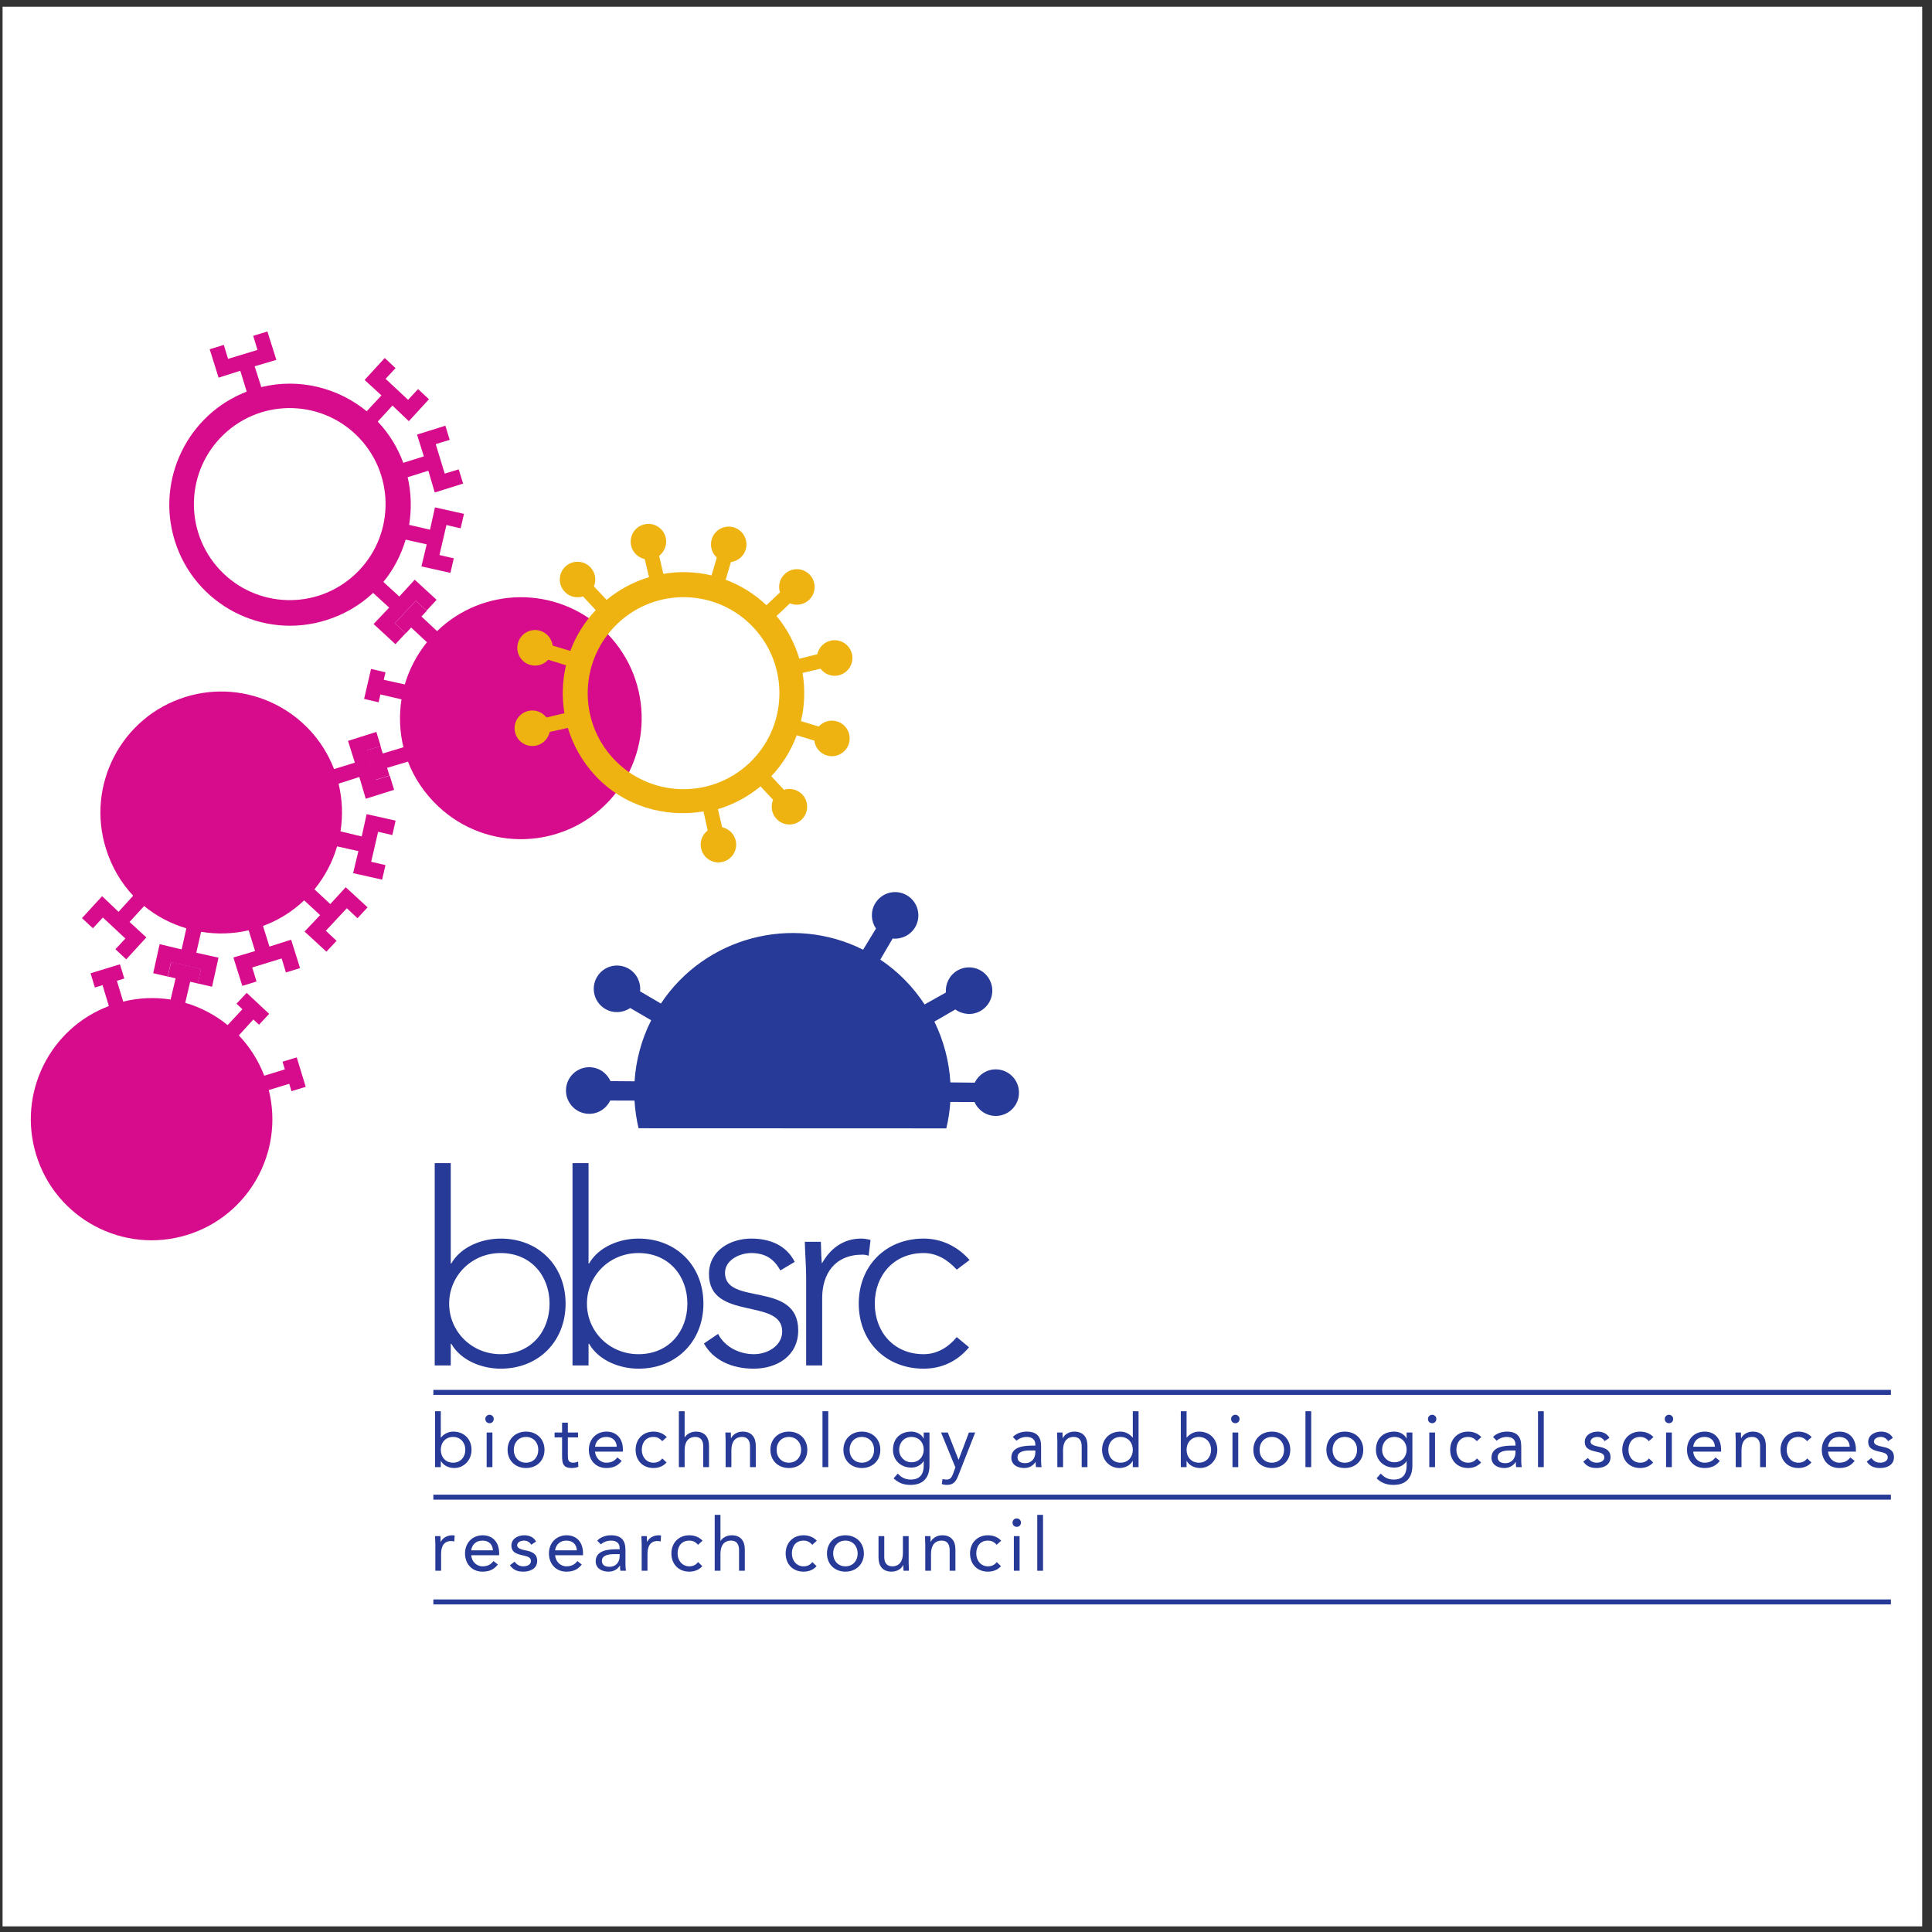 <?xml version="1.0" encoding="UTF-8"?>
<svg xmlns="http://www.w3.org/2000/svg" xmlns:xlink="http://www.w3.org/1999/xlink" width="194pt" height="194pt" viewBox="0 0 194 194" version="1.1">
<rect x="0" y="0" width="194" height="194" fill="#333333" stroke="none"/>
<g id="surface1">
<path style=" stroke:none;fill-rule:evenodd;fill:rgb(100%,100%,100%);fill-opacity:1;" d="M 0.258 0.676 L 193.016 0.676 L 193.016 193.434 L 0.258 193.434 L 0.258 0.676 "/>
<path style=" stroke:none;fill-rule:evenodd;fill:rgb(83.899%,4.7%,54.9%);fill-opacity:1;" d="M 33.996 78.691 C 34.387 80.293 34.438 81.934 34.191 83.48 L 36.32 83.992 L 36.816 81.754 L 39.727 82.402 L 39.395 83.852 L 37.969 83.523 L 37.27 86.535 L 38.707 86.867 L 38.371 88.328 L 35.457 87.676 L 35.988 85.465 L 33.852 84.988 C 33.387 86.566 32.613 88.031 31.574 89.301 L 33.168 90.781 L 34.715 89.09 L 36.91 91.109 L 35.898 92.203 L 34.828 91.199 L 32.719 93.461 L 33.797 94.469 L 32.777 95.562 L 30.582 93.539 L 32.145 91.891 L 30.543 90.406 C 29.383 91.512 27.996 92.395 26.41 92.98 L 27.055 95.051 L 29.234 94.359 L 30.129 97.211 L 28.711 97.648 L 28.281 96.242 L 25.328 97.148 L 25.758 98.559 L 24.332 98.996 L 23.434 96.145 L 25.613 95.5 L 24.969 93.414 C 23.367 93.793 21.73 93.82 20.191 93.566 L 19.711 95.668 L 21.941 96.164 L 21.293 99.082 L 19.844 98.75 L 20.176 97.316 L 17.168 96.621 L 16.836 98.059 L 15.383 97.723 L 16.031 94.805 L 18.238 95.336 L 18.711 93.219 C 17.164 92.754 15.719 92.008 14.473 90.977 L 13.008 92.578 L 14.695 94.129 L 12.676 96.332 L 11.59 95.316 L 12.59 94.242 L 10.332 92.133 L 9.328 93.211 L 8.234 92.191 L 10.254 89.988 L 11.902 91.559 L 13.371 89.941 C 12.148 88.641 11.203 87.027 10.637 85.211 C 8.641 78.805 12.207 71.988 18.598 69.992 C 24.738 68.07 31.27 71.297 33.543 77.227 L 35.633 76.582 L 34.945 74.395 L 37.789 73.496 L 38.227 74.922 L 36.824 75.352 L 37.727 78.309 L 39.133 77.879 L 39.574 79.309 L 36.727 80.207 L 36.082 78.023 L 33.996 78.691 "/>
<path style=" stroke:none;fill-rule:evenodd;fill:rgb(83.899%,4.7%,54.9%);fill-opacity:1;" d="M 40.965 76.477 C 41.602 78.145 42.645 79.695 44.035 80.996 C 48.93 85.578 56.602 85.312 61.172 80.41 C 65.742 75.504 65.477 67.816 60.582 63.238 C 55.844 58.805 48.496 58.91 43.887 63.375 L 42.32 61.906 L 42.848 61.34 L 41.758 60.32 L 39.648 62.582 L 40.742 63.602 L 41.289 63.012 L 42.871 64.488 C 41.84 65.77 41.086 67.227 40.648 68.727 L 38.535 68.262 L 38.711 67.508 L 37.258 67.168 L 36.562 70.184 L 38.016 70.52 L 38.199 69.734 L 40.316 70.223 C 40.066 71.824 40.125 73.461 40.512 75.035 L 38.434 75.66 L 38.207 74.918 L 36.781 75.355 L 37.68 78.312 L 39.109 77.879 L 38.871 77.105 L 40.965 76.477 "/>
<path style=" stroke:none;fill-rule:evenodd;fill:rgb(83.899%,4.7%,54.9%);fill-opacity:1;" d="M 18.602 100.695 C 20.156 101.148 21.602 101.914 22.859 102.934 L 24.34 101.34 L 23.75 100.785 L 24.77 99.695 L 27.027 101.805 L 26.008 102.898 L 25.441 102.367 L 23.984 103.969 C 25.062 105.098 25.945 106.48 26.535 108.016 L 28.602 107.383 L 28.367 106.609 L 29.797 106.176 L 30.699 109.133 L 29.27 109.57 L 29.043 108.828 L 26.988 109.457 C 28.547 115.688 24.965 122.113 18.762 124.012 C 12.355 125.969 5.578 122.352 3.625 115.934 C 1.75 109.773 4.996 103.266 10.93 101.023 L 10.297 98.922 L 9.527 99.16 L 9.094 97.73 L 12.047 96.828 L 12.48 98.258 L 11.738 98.484 L 12.371 100.574 C 13.969 100.18 15.59 100.121 17.129 100.367 L 17.633 98.238 L 16.848 98.055 L 17.184 96.598 L 20.191 97.297 L 19.855 98.754 L 19.098 98.578 L 18.602 100.695 "/>
<path style=" stroke:none;fill-rule:evenodd;fill:rgb(15.3%,22.699%,59.2%);fill-opacity:1;" d="M 64.121 113.293 C 63.906 112.383 63.77 111.453 63.715 110.516 L 61.273 110.508 C 60.898 111.301 60.09 111.848 59.156 111.844 C 57.867 111.836 56.824 110.781 56.832 109.492 C 56.84 108.199 57.891 107.156 59.18 107.164 C 60.125 107.168 60.938 107.746 61.301 108.559 L 63.719 108.578 C 63.852 106.496 64.395 104.414 65.387 102.449 L 63.281 101.219 C 62.559 101.715 61.582 101.785 60.777 101.312 C 59.664 100.66 59.289 99.227 59.941 98.113 C 60.59 96.996 62.02 96.621 63.133 97.273 C 63.949 97.75 64.367 98.656 64.273 99.543 L 66.363 100.77 C 70.793 94.102 79.531 91.785 86.668 95.363 L 87.961 93.242 C 87.465 92.52 87.395 91.547 87.867 90.738 C 88.52 89.621 89.949 89.246 91.059 89.898 C 92.172 90.551 92.547 91.98 91.898 93.098 C 91.422 93.914 90.516 94.332 89.633 94.242 L 88.395 96.359 C 90.215 97.57 91.703 99.125 92.844 100.859 L 94.98 99.664 C 94.914 98.789 95.34 97.91 96.152 97.445 C 97.27 96.805 98.695 97.195 99.336 98.32 C 99.973 99.441 99.582 100.871 98.465 101.508 C 97.641 101.98 96.648 101.887 95.93 101.363 L 93.824 102.582 C 94.758 104.484 95.305 106.574 95.434 108.688 L 97.879 108.715 C 98.258 107.922 99.066 107.371 100 107.379 C 101.289 107.387 102.328 108.438 102.32 109.73 C 102.316 111.023 101.266 112.062 99.977 112.055 C 99.027 112.051 98.215 111.477 97.855 110.66 L 95.426 110.652 C 95.367 111.539 95.234 112.43 95.023 113.305 L 64.121 113.293 "/>
<path style=" stroke:none;fill-rule:evenodd;fill:rgb(83.899%,4.7%,54.9%);fill-opacity:1;" d="M 26.238 38.871 C 30.051 37.934 33.957 38.945 36.824 41.297 L 38.301 39.703 L 36.613 38.152 L 38.633 35.949 L 39.719 36.965 L 38.719 38.039 L 40.977 40.148 L 41.98 39.07 L 43.074 40.09 L 41.055 42.293 L 39.41 40.727 L 37.93 42.332 C 39.031 43.496 39.91 44.883 40.496 46.473 L 42.562 45.828 L 41.875 43.641 L 44.723 42.746 L 45.156 44.168 L 43.754 44.598 L 44.656 47.559 L 46.062 47.129 L 46.504 48.559 L 43.656 49.453 L 43.012 47.27 L 40.934 47.918 C 41.309 49.52 41.336 51.16 41.082 52.703 L 43.18 53.188 L 43.676 50.949 L 46.59 51.598 L 46.254 53.051 L 44.828 52.719 L 44.129 55.73 L 45.566 56.066 L 45.23 57.523 L 42.316 56.875 L 42.848 54.66 L 40.734 54.188 C 40.27 55.738 39.527 57.184 38.496 58.434 L 40.098 59.898 L 41.645 58.211 L 43.84 60.23 L 42.828 61.32 L 41.758 60.32 L 39.648 62.582 L 40.727 63.586 L 39.707 64.684 L 37.512 62.66 L 39.078 61.012 L 37.465 59.535 C 36.168 60.762 34.555 61.711 32.738 62.277 C 26.348 64.277 19.547 60.703 17.551 54.301 C 15.637 48.148 18.859 41.605 24.773 39.324 L 24.129 37.23 L 21.949 37.922 L 21.055 35.07 L 22.473 34.633 L 22.902 36.035 L 25.855 35.137 L 25.426 33.723 L 26.852 33.285 L 27.75 36.137 L 25.57 36.781 Z M 22.523 43.574 C 18.641 47.211 18.434 53.312 22.062 57.203 C 25.691 61.094 31.781 61.301 35.664 57.664 C 39.547 54.031 39.754 47.93 36.125 44.035 C 32.496 40.145 26.406 39.938 22.523 43.574 "/>
<path style=" stroke:none;fill-rule:evenodd;fill:rgb(15.3%,22.699%,59.2%);fill-opacity:1;" d="M 43.652 116.793 L 45.262 116.793 L 45.262 126.871 L 45.316 126.871 C 46.309 125.152 48.426 124.371 50.277 124.371 C 54.086 124.371 56.793 127.113 56.793 130.902 C 56.793 134.691 54.086 137.434 50.277 137.434 C 48.426 137.434 46.309 136.652 45.316 134.934 L 45.262 134.934 L 45.262 137.109 L 43.652 137.109 Z M 50.277 135.98 C 53.309 135.98 55.184 133.699 55.184 130.902 C 55.184 128.109 53.309 125.824 50.277 125.824 C 47.355 125.824 45.102 128.109 45.102 130.902 C 45.102 133.699 47.355 135.98 50.277 135.98 "/>
<path style=" stroke:none;fill-rule:evenodd;fill:rgb(15.3%,22.699%,59.2%);fill-opacity:1;" d="M 57.488 116.793 L 59.098 116.793 L 59.098 126.871 L 59.152 126.871 C 60.145 125.152 62.266 124.371 64.113 124.371 C 67.922 124.371 70.633 127.113 70.633 130.902 C 70.633 134.691 67.922 137.434 64.113 137.434 C 62.266 137.434 60.145 136.652 59.152 134.934 L 59.098 134.934 L 59.098 137.109 L 57.488 137.109 Z M 64.113 135.98 C 67.145 135.98 69.023 133.699 69.023 130.902 C 69.023 128.109 67.145 125.824 64.113 125.824 C 61.191 125.824 58.938 128.109 58.938 130.902 C 58.938 133.699 61.191 135.98 64.113 135.98 "/>
<path style=" stroke:none;fill-rule:evenodd;fill:rgb(15.3%,22.699%,59.2%);fill-opacity:1;" d="M 72.105 133.941 C 72.773 135.258 74.25 135.98 75.699 135.98 C 77.094 135.98 78.543 135.121 78.543 133.699 C 78.543 130.285 71.191 132.676 71.191 127.945 C 71.191 125.527 73.391 124.371 75.43 124.371 C 77.441 124.371 78.996 125.125 79.801 126.711 L 78.355 127.57 C 77.738 126.441 76.879 125.824 75.43 125.824 C 74.277 125.824 72.801 126.523 72.801 127.812 C 72.801 131.172 80.152 128.566 80.152 133.59 C 80.152 136.145 78.031 137.434 75.672 137.434 C 73.555 137.434 71.648 136.629 70.684 134.906 L 72.105 133.941 "/>
<path style=" stroke:none;fill-rule:evenodd;fill:rgb(15.3%,22.699%,59.2%);fill-opacity:1;" d="M 80.949 128.188 C 80.949 127.277 80.816 125.34 80.816 124.695 L 82.426 124.695 C 82.453 125.609 82.48 126.629 82.531 126.871 C 83.34 125.422 84.625 124.371 86.477 124.371 C 86.797 124.371 87.094 124.426 87.414 124.508 L 87.227 126.094 C 86.984 126.012 86.77 125.984 86.609 125.984 C 83.82 125.984 82.559 127.922 82.559 130.34 L 82.559 137.109 L 80.949 137.109 L 80.949 128.188 "/>
<path style=" stroke:none;fill-rule:evenodd;fill:rgb(15.3%,22.699%,59.2%);fill-opacity:1;" d="M 97.305 135.285 C 96.098 136.734 94.516 137.434 92.746 137.434 C 88.938 137.434 86.23 134.691 86.23 130.902 C 86.23 127.113 88.938 124.371 92.746 124.371 C 94.543 124.371 96.152 125.152 97.359 126.523 L 96.07 127.488 C 95.133 126.469 94.035 125.824 92.746 125.824 C 89.715 125.824 87.84 128.109 87.84 130.902 C 87.84 133.699 89.715 135.98 92.746 135.98 C 94.086 135.98 95.242 135.285 96.07 134.262 L 97.305 135.285 "/>
<path style=" stroke:none;fill-rule:evenodd;fill:rgb(15.3%,22.699%,59.2%);fill-opacity:1;" d="M 43.684 141.707 L 44.262 141.707 L 44.262 144.352 L 44.277 144.352 C 44.594 143.977 45.02 143.754 45.523 143.754 C 46.613 143.754 47.348 144.527 47.348 145.582 C 47.348 146.621 46.582 147.41 45.609 147.41 C 44.988 147.41 44.492 147.098 44.277 146.703 L 44.262 146.703 L 44.262 147.32 L 43.684 147.32 Z M 45.492 146.875 C 46.242 146.875 46.723 146.312 46.723 145.582 C 46.723 144.855 46.242 144.289 45.492 144.289 C 44.742 144.289 44.262 144.855 44.262 145.582 C 44.262 146.312 44.742 146.875 45.492 146.875 "/>
<path style=" stroke:none;fill-rule:evenodd;fill:rgb(15.3%,22.699%,59.2%);fill-opacity:1;" d="M 48.867 143.844 L 49.445 143.844 L 49.445 147.32 L 48.867 147.32 Z M 49.156 142.062 C 49.395 142.062 49.578 142.254 49.578 142.484 C 49.578 142.73 49.402 142.91 49.156 142.91 C 48.914 142.91 48.734 142.73 48.734 142.484 C 48.734 142.254 48.918 142.062 49.156 142.062 "/>
<path style=" stroke:none;fill-rule:evenodd;fill:rgb(15.3%,22.699%,59.2%);fill-opacity:1;" d="M 52.82 143.754 C 53.891 143.754 54.676 144.5 54.676 145.582 C 54.676 146.668 53.891 147.41 52.82 147.41 C 51.754 147.41 50.969 146.668 50.969 145.582 C 50.969 144.5 51.754 143.754 52.82 143.754 Z M 52.82 146.875 C 53.57 146.875 54.051 146.312 54.051 145.582 C 54.051 144.855 53.57 144.289 52.82 144.289 C 52.074 144.289 51.59 144.855 51.59 145.582 C 51.59 146.312 52.074 146.875 52.82 146.875 "/>
<path style=" stroke:none;fill-rule:evenodd;fill:rgb(15.3%,22.699%,59.2%);fill-opacity:1;" d="M 58.043 144.336 L 57.02 144.336 L 57.02 146.074 C 57.02 146.52 57.027 146.875 57.539 146.875 C 57.711 146.875 57.895 146.84 58.051 146.758 L 58.074 147.285 C 57.875 147.375 57.613 147.41 57.398 147.41 C 56.574 147.41 56.441 146.965 56.441 146.242 L 56.441 144.336 L 55.688 144.336 L 55.688 143.844 L 56.441 143.844 L 56.441 142.855 L 57.02 142.855 L 57.02 143.844 L 58.043 143.844 L 58.043 144.336 "/>
<path style=" stroke:none;fill-rule:evenodd;fill:rgb(15.3%,22.699%,59.2%);fill-opacity:1;" d="M 62.426 146.691 C 62.02 147.219 61.527 147.41 60.883 147.41 C 59.793 147.41 59.129 146.594 59.129 145.582 C 59.129 144.508 59.883 143.754 60.906 143.754 C 61.887 143.754 62.551 144.426 62.551 145.574 L 62.551 145.762 L 59.75 145.762 C 59.793 146.363 60.254 146.875 60.883 146.875 C 61.383 146.875 61.715 146.699 61.988 146.348 Z M 61.93 145.27 C 61.906 144.684 61.523 144.289 60.883 144.289 C 60.246 144.289 59.824 144.684 59.75 145.27 L 61.93 145.27 "/>
<path style=" stroke:none;fill-rule:evenodd;fill:rgb(15.3%,22.699%,59.2%);fill-opacity:1;" d="M 66.492 144.715 C 66.246 144.418 65.965 144.289 65.617 144.289 C 64.84 144.289 64.445 144.871 64.445 145.582 C 64.445 146.297 64.91 146.875 65.617 146.875 C 65.996 146.875 66.285 146.742 66.5 146.445 L 66.93 146.852 C 66.594 147.238 66.121 147.41 65.617 147.41 C 64.543 147.41 63.824 146.652 63.824 145.582 C 63.824 144.527 64.551 143.754 65.617 143.754 C 66.129 143.754 66.602 143.926 66.953 144.305 L 66.492 144.715 "/>
<path style=" stroke:none;fill-rule:evenodd;fill:rgb(15.3%,22.699%,59.2%);fill-opacity:1;" d="M 68.168 141.707 L 68.746 141.707 L 68.746 144.328 L 68.762 144.328 C 68.918 144.051 69.332 143.754 69.875 143.754 C 70.785 143.754 71.195 144.336 71.195 145.176 L 71.195 147.32 L 70.617 147.32 L 70.617 145.234 C 70.617 144.656 70.363 144.289 69.824 144.289 C 69.074 144.289 68.746 144.832 68.746 145.629 L 68.746 147.32 L 68.168 147.32 L 68.168 141.707 "/>
<path style=" stroke:none;fill-rule:evenodd;fill:rgb(15.3%,22.699%,59.2%);fill-opacity:1;" d="M 72.863 144.668 C 72.863 144.352 72.836 144.074 72.836 143.844 L 73.383 143.844 C 73.383 144.031 73.398 144.223 73.398 144.418 L 73.414 144.418 C 73.57 144.074 74 143.754 74.57 143.754 C 75.48 143.754 75.891 144.336 75.891 145.176 L 75.891 147.32 L 75.312 147.32 L 75.312 145.234 C 75.312 144.656 75.059 144.289 74.52 144.289 C 73.77 144.289 73.441 144.832 73.441 145.629 L 73.441 147.32 L 72.863 147.32 L 72.863 144.668 "/>
<path style=" stroke:none;fill-rule:evenodd;fill:rgb(15.3%,22.699%,59.2%);fill-opacity:1;" d="M 79.215 143.754 C 80.281 143.754 81.066 144.5 81.066 145.582 C 81.066 146.668 80.281 147.41 79.215 147.41 C 78.145 147.41 77.359 146.668 77.359 145.582 C 77.359 144.5 78.145 143.754 79.215 143.754 Z M 79.215 146.875 C 79.961 146.875 80.445 146.312 80.445 145.582 C 80.445 144.855 79.961 144.289 79.215 144.289 C 78.465 144.289 77.984 144.855 77.984 145.582 C 77.984 146.312 78.465 146.875 79.215 146.875 "/>
<path style=" stroke:none;fill-rule:evenodd;fill:rgb(15.3%,22.699%,59.2%);fill-opacity:1;" d="M 82.59 141.707 L 83.168 141.707 L 83.168 147.32 L 82.59 147.32 L 82.59 141.707 "/>
<path style=" stroke:none;fill-rule:evenodd;fill:rgb(15.3%,22.699%,59.2%);fill-opacity:1;" d="M 86.543 143.754 C 87.609 143.754 88.398 144.5 88.398 145.582 C 88.398 146.668 87.609 147.41 86.543 147.41 C 85.477 147.41 84.691 146.668 84.691 145.582 C 84.691 144.5 85.477 143.754 86.543 143.754 Z M 86.543 146.875 C 87.293 146.875 87.773 146.312 87.773 145.582 C 87.773 144.855 87.293 144.289 86.543 144.289 C 85.793 144.289 85.312 144.855 85.312 145.582 C 85.312 146.312 85.793 146.875 86.543 146.875 "/>
<path style=" stroke:none;fill-rule:evenodd;fill:rgb(15.3%,22.699%,59.2%);fill-opacity:1;" d="M 93.332 147.164 C 93.332 148.422 92.656 149.105 91.441 149.105 C 90.766 149.105 90.223 148.926 89.734 148.445 L 90.148 147.969 C 90.512 148.359 90.906 148.57 91.441 148.57 C 92.477 148.57 92.754 147.902 92.754 147.164 L 92.754 146.719 L 92.738 146.719 C 92.465 147.164 91.973 147.367 91.516 147.367 C 90.422 147.367 89.668 146.609 89.668 145.582 C 89.668 144.445 90.41 143.754 91.516 143.754 C 91.98 143.754 92.508 143.977 92.738 144.438 L 92.754 144.438 L 92.754 143.844 L 93.332 143.844 Z M 91.516 146.832 C 92.309 146.832 92.754 146.238 92.754 145.57 C 92.754 144.816 92.246 144.289 91.516 144.289 C 90.789 144.289 90.289 144.855 90.289 145.582 C 90.289 146.289 90.84 146.832 91.516 146.832 "/>
<path style=" stroke:none;fill-rule:evenodd;fill:rgb(15.3%,22.699%,59.2%);fill-opacity:1;" d="M 96.246 148.117 C 96.016 148.703 95.785 149.105 95.09 149.105 C 94.926 149.105 94.727 149.09 94.57 149.016 L 94.645 148.512 C 94.762 148.555 94.891 148.57 95.051 148.57 C 95.43 148.57 95.57 148.34 95.699 147.996 L 95.934 147.344 L 94.496 143.844 L 95.172 143.844 L 96.246 146.57 L 96.262 146.57 L 97.293 143.844 L 97.922 143.844 L 96.246 148.117 "/>
<path style=" stroke:none;fill-rule:evenodd;fill:rgb(15.3%,22.699%,59.2%);fill-opacity:1;" d="M 101.703 144.289 C 102.062 143.926 102.578 143.754 103.086 143.754 C 104.109 143.754 104.539 144.246 104.539 145.227 L 104.539 146.719 C 104.539 146.922 104.559 147.145 104.59 147.32 L 104.035 147.32 C 103.996 147.164 103.996 146.949 103.996 146.801 L 103.98 146.801 C 103.754 147.156 103.367 147.41 102.84 147.41 C 102.137 147.41 101.551 147.055 101.551 146.379 C 101.551 145.227 102.883 145.16 103.738 145.16 L 103.961 145.16 L 103.961 145.055 C 103.961 144.551 103.641 144.289 103.098 144.289 C 102.73 144.289 102.344 144.418 102.07 144.668 Z M 103.383 145.648 C 102.648 145.648 102.172 145.852 102.172 146.32 C 102.172 146.758 102.5 146.922 102.938 146.922 C 103.605 146.922 103.945 146.438 103.961 145.871 L 103.961 145.648 L 103.383 145.648 "/>
<path style=" stroke:none;fill-rule:evenodd;fill:rgb(15.3%,22.699%,59.2%);fill-opacity:1;" d="M 106.172 144.668 C 106.172 144.352 106.141 144.074 106.141 143.844 L 106.688 143.844 C 106.688 144.031 106.703 144.223 106.703 144.418 L 106.719 144.418 C 106.875 144.074 107.305 143.754 107.875 143.754 C 108.789 143.754 109.195 144.336 109.195 145.176 L 109.195 147.32 L 108.617 147.32 L 108.617 145.234 C 108.617 144.656 108.363 144.289 107.824 144.289 C 107.074 144.289 106.746 144.832 106.746 145.629 L 106.746 147.32 L 106.172 147.32 L 106.172 144.668 "/>
<path style=" stroke:none;fill-rule:evenodd;fill:rgb(15.3%,22.699%,59.2%);fill-opacity:1;" d="M 113.75 146.703 L 113.734 146.703 C 113.52 147.098 113.023 147.41 112.398 147.41 C 111.43 147.41 110.664 146.621 110.664 145.582 C 110.664 144.527 111.398 143.754 112.488 143.754 C 112.992 143.754 113.414 143.977 113.734 144.352 L 113.75 144.352 L 113.75 141.707 L 114.328 141.707 L 114.328 147.32 L 113.75 147.32 Z M 112.52 144.289 C 111.77 144.289 111.289 144.855 111.289 145.582 C 111.289 146.312 111.77 146.875 112.52 146.875 C 113.27 146.875 113.75 146.312 113.75 145.582 C 113.75 144.855 113.27 144.289 112.52 144.289 "/>
<path style=" stroke:none;fill-rule:evenodd;fill:rgb(15.3%,22.699%,59.2%);fill-opacity:1;" d="M 118.57 141.707 L 119.148 141.707 L 119.148 144.352 L 119.164 144.352 C 119.484 143.977 119.906 143.754 120.41 143.754 C 121.5 143.754 122.234 144.527 122.234 145.582 C 122.234 146.621 121.469 147.41 120.5 147.41 C 119.875 147.41 119.379 147.098 119.164 146.703 L 119.148 146.703 L 119.148 147.32 L 118.57 147.32 Z M 120.379 146.875 C 121.129 146.875 121.609 146.312 121.609 145.582 C 121.609 144.855 121.129 144.289 120.379 144.289 C 119.633 144.289 119.148 144.855 119.148 145.582 C 119.148 146.312 119.633 146.875 120.379 146.875 "/>
<path style=" stroke:none;fill-rule:evenodd;fill:rgb(15.3%,22.699%,59.2%);fill-opacity:1;" d="M 123.758 143.844 L 124.336 143.844 L 124.336 147.32 L 123.758 147.32 Z M 124.047 142.062 C 124.281 142.062 124.469 142.254 124.469 142.484 C 124.469 142.73 124.289 142.91 124.047 142.91 C 123.801 142.91 123.621 142.73 123.621 142.484 C 123.621 142.254 123.809 142.062 124.047 142.062 "/>
<path style=" stroke:none;fill-rule:evenodd;fill:rgb(15.3%,22.699%,59.2%);fill-opacity:1;" d="M 127.711 143.754 C 128.777 143.754 129.562 144.5 129.562 145.582 C 129.562 146.668 128.777 147.41 127.711 147.41 C 126.641 147.41 125.855 146.668 125.855 145.582 C 125.855 144.5 126.641 143.754 127.711 143.754 Z M 127.711 146.875 C 128.457 146.875 128.941 146.312 128.941 145.582 C 128.941 144.855 128.457 144.289 127.711 144.289 C 126.961 144.289 126.48 144.855 126.48 145.582 C 126.48 146.312 126.961 146.875 127.711 146.875 "/>
<path style=" stroke:none;fill-rule:evenodd;fill:rgb(15.3%,22.699%,59.2%);fill-opacity:1;" d="M 131.086 141.707 L 131.664 141.707 L 131.664 147.32 L 131.086 147.32 L 131.086 141.707 "/>
<path style=" stroke:none;fill-rule:evenodd;fill:rgb(15.3%,22.699%,59.2%);fill-opacity:1;" d="M 135.039 143.754 C 136.105 143.754 136.891 144.5 136.891 145.582 C 136.891 146.668 136.105 147.41 135.039 147.41 C 133.973 147.41 133.188 146.668 133.188 145.582 C 133.188 144.5 133.973 143.754 135.039 143.754 Z M 135.039 146.875 C 135.789 146.875 136.27 146.312 136.27 145.582 C 136.27 144.855 135.789 144.289 135.039 144.289 C 134.289 144.289 133.809 144.855 133.809 145.582 C 133.809 146.312 134.289 146.875 135.039 146.875 "/>
<path style=" stroke:none;fill-rule:evenodd;fill:rgb(15.3%,22.699%,59.2%);fill-opacity:1;" d="M 141.824 147.164 C 141.824 148.422 141.152 149.105 139.934 149.105 C 139.262 149.105 138.719 148.926 138.23 148.445 L 138.645 147.969 C 139.008 148.359 139.402 148.57 139.934 148.57 C 140.973 148.57 141.246 147.902 141.246 147.164 L 141.246 146.719 L 141.234 146.719 C 140.961 147.164 140.469 147.367 140.012 147.367 C 138.922 147.367 138.164 146.609 138.164 145.582 C 138.164 144.445 138.906 143.754 140.012 143.754 C 140.477 143.754 141.004 143.977 141.234 144.438 L 141.246 144.438 L 141.246 143.844 L 141.824 143.844 Z M 140.012 146.832 C 140.805 146.832 141.246 146.238 141.246 145.57 C 141.246 144.816 140.742 144.289 140.012 144.289 C 139.281 144.289 138.785 144.855 138.785 145.582 C 138.785 146.289 139.336 146.832 140.012 146.832 "/>
<path style=" stroke:none;fill-rule:evenodd;fill:rgb(15.3%,22.699%,59.2%);fill-opacity:1;" d="M 143.52 143.844 L 144.098 143.844 L 144.098 147.32 L 143.52 147.32 Z M 143.809 142.062 C 144.047 142.062 144.23 142.254 144.23 142.484 C 144.23 142.73 144.051 142.91 143.809 142.91 C 143.562 142.91 143.387 142.73 143.387 142.484 C 143.387 142.254 143.57 142.062 143.809 142.062 "/>
<path style=" stroke:none;fill-rule:evenodd;fill:rgb(15.3%,22.699%,59.2%);fill-opacity:1;" d="M 148.289 144.715 C 148.043 144.418 147.762 144.289 147.41 144.289 C 146.633 144.289 146.242 144.871 146.242 145.582 C 146.242 146.297 146.707 146.875 147.41 146.875 C 147.789 146.875 148.078 146.742 148.297 146.445 L 148.727 146.852 C 148.391 147.238 147.914 147.41 147.41 147.41 C 146.34 147.41 145.617 146.652 145.617 145.582 C 145.617 144.527 146.344 143.754 147.41 143.754 C 147.926 143.754 148.398 143.926 148.746 144.305 L 148.289 144.715 "/>
<path style=" stroke:none;fill-rule:evenodd;fill:rgb(15.3%,22.699%,59.2%);fill-opacity:1;" d="M 149.922 144.289 C 150.277 143.926 150.797 143.754 151.301 143.754 C 152.324 143.754 152.754 144.246 152.754 145.227 L 152.754 146.719 C 152.754 146.922 152.773 147.145 152.805 147.32 L 152.246 147.32 C 152.211 147.164 152.211 146.949 152.211 146.801 L 152.195 146.801 C 151.969 147.156 151.582 147.41 151.055 147.41 C 150.352 147.41 149.766 147.055 149.766 146.379 C 149.766 145.227 151.098 145.16 151.953 145.16 L 152.176 145.16 L 152.176 145.055 C 152.176 144.551 151.855 144.289 151.312 144.289 C 150.945 144.289 150.559 144.418 150.285 144.668 Z M 151.598 145.648 C 150.863 145.648 150.387 145.852 150.387 146.32 C 150.387 146.758 150.715 146.922 151.152 146.922 C 151.816 146.922 152.16 146.438 152.176 145.871 L 152.176 145.648 L 151.598 145.648 "/>
<path style=" stroke:none;fill-rule:evenodd;fill:rgb(15.3%,22.699%,59.2%);fill-opacity:1;" d="M 154.438 141.707 L 155.016 141.707 L 155.016 147.32 L 154.438 147.32 L 154.438 141.707 "/>
<path style=" stroke:none;fill-rule:evenodd;fill:rgb(15.3%,22.699%,59.2%);fill-opacity:1;" d="M 159.441 146.406 C 159.672 146.691 159.926 146.875 160.332 146.875 C 160.695 146.875 161.098 146.719 161.098 146.34 C 161.098 145.969 160.727 145.871 160.355 145.789 C 159.695 145.641 159.133 145.5 159.133 144.781 C 159.133 144.105 159.785 143.754 160.43 143.754 C 160.918 143.754 161.371 143.941 161.609 144.387 L 161.125 144.707 C 160.977 144.461 160.734 144.289 160.395 144.289 C 160.074 144.289 159.711 144.445 159.711 144.773 C 159.711 145.062 160.125 145.191 160.586 145.277 C 161.199 145.398 161.719 145.621 161.719 146.32 C 161.719 147.105 161.023 147.41 160.332 147.41 C 159.746 147.41 159.324 147.254 158.984 146.766 L 159.441 146.406 "/>
<path style=" stroke:none;fill-rule:evenodd;fill:rgb(15.3%,22.699%,59.2%);fill-opacity:1;" d="M 165.566 144.715 C 165.324 144.418 165.043 144.289 164.691 144.289 C 163.914 144.289 163.523 144.871 163.523 145.582 C 163.523 146.297 163.988 146.875 164.691 146.875 C 165.07 146.875 165.359 146.742 165.574 146.445 L 166.004 146.852 C 165.672 147.238 165.199 147.41 164.691 147.41 C 163.617 147.41 162.898 146.652 162.898 145.582 C 162.898 144.527 163.625 143.754 164.691 143.754 C 165.203 143.754 165.68 143.926 166.027 144.305 L 165.566 144.715 "/>
<path style=" stroke:none;fill-rule:evenodd;fill:rgb(15.3%,22.699%,59.2%);fill-opacity:1;" d="M 167.297 143.844 L 167.875 143.844 L 167.875 147.32 L 167.297 147.32 Z M 167.586 142.062 C 167.824 142.062 168.012 142.254 168.012 142.484 C 168.012 142.73 167.832 142.91 167.586 142.91 C 167.344 142.91 167.164 142.73 167.164 142.484 C 167.164 142.254 167.352 142.062 167.586 142.062 "/>
<path style=" stroke:none;fill-rule:evenodd;fill:rgb(15.3%,22.699%,59.2%);fill-opacity:1;" d="M 172.695 146.691 C 172.289 147.219 171.801 147.41 171.156 147.41 C 170.066 147.41 169.398 146.594 169.398 145.582 C 169.398 144.508 170.152 143.754 171.176 143.754 C 172.156 143.754 172.824 144.426 172.824 145.574 L 172.824 145.762 L 170.02 145.762 C 170.066 146.363 170.523 146.875 171.156 146.875 C 171.652 146.875 171.984 146.699 172.258 146.348 Z M 172.199 145.27 C 172.18 144.684 171.793 144.289 171.156 144.289 C 170.516 144.289 170.094 144.684 170.02 145.27 L 172.199 145.27 "/>
<path style=" stroke:none;fill-rule:evenodd;fill:rgb(15.3%,22.699%,59.2%);fill-opacity:1;" d="M 174.293 144.668 C 174.293 144.352 174.262 144.074 174.262 143.844 L 174.812 143.844 C 174.812 144.031 174.828 144.223 174.828 144.418 L 174.844 144.418 C 174.996 144.074 175.43 143.754 175.996 143.754 C 176.91 143.754 177.316 144.336 177.316 145.176 L 177.316 147.32 L 176.738 147.32 L 176.738 145.234 C 176.738 144.656 176.488 144.289 175.945 144.289 C 175.199 144.289 174.871 144.832 174.871 145.629 L 174.871 147.32 L 174.293 147.32 L 174.293 144.668 "/>
<path style=" stroke:none;fill-rule:evenodd;fill:rgb(15.3%,22.699%,59.2%);fill-opacity:1;" d="M 181.457 144.715 C 181.215 144.418 180.93 144.289 180.582 144.289 C 179.805 144.289 179.41 144.871 179.41 145.582 C 179.41 146.297 179.879 146.875 180.582 146.875 C 180.961 146.875 181.25 146.742 181.465 146.445 L 181.895 146.852 C 181.562 147.238 181.086 147.41 180.582 147.41 C 179.508 147.41 178.789 146.652 178.789 145.582 C 178.789 144.527 179.516 143.754 180.582 143.754 C 181.094 143.754 181.57 143.926 181.918 144.305 L 181.457 144.715 "/>
<path style=" stroke:none;fill-rule:evenodd;fill:rgb(15.3%,22.699%,59.2%);fill-opacity:1;" d="M 186.234 146.691 C 185.828 147.219 185.336 147.41 184.691 147.41 C 183.602 147.41 182.934 146.594 182.934 145.582 C 182.934 144.508 183.691 143.754 184.715 143.754 C 185.691 143.754 186.359 144.426 186.359 145.574 L 186.359 145.762 L 183.559 145.762 C 183.602 146.363 184.062 146.875 184.691 146.875 C 185.188 146.875 185.523 146.699 185.797 146.348 Z M 185.738 145.27 C 185.715 144.684 185.328 144.289 184.691 144.289 C 184.055 144.289 183.633 144.684 183.559 145.27 L 185.738 145.27 "/>
<path style=" stroke:none;fill-rule:evenodd;fill:rgb(15.3%,22.699%,59.2%);fill-opacity:1;" d="M 187.906 146.406 C 188.137 146.691 188.387 146.875 188.797 146.875 C 189.156 146.875 189.559 146.719 189.559 146.34 C 189.559 145.969 189.188 145.871 188.816 145.789 C 188.156 145.641 187.594 145.5 187.594 144.781 C 187.594 144.105 188.246 143.754 188.891 143.754 C 189.379 143.754 189.832 143.941 190.07 144.387 L 189.59 144.707 C 189.441 144.461 189.195 144.289 188.855 144.289 C 188.535 144.289 188.172 144.445 188.172 144.773 C 188.172 145.062 188.586 145.191 189.047 145.277 C 189.66 145.398 190.18 145.621 190.18 146.32 C 190.18 147.105 189.484 147.41 188.797 147.41 C 188.211 147.41 187.785 147.254 187.445 146.766 L 187.906 146.406 "/>
<path style=" stroke:none;fill-rule:evenodd;fill:rgb(15.3%,22.699%,59.2%);fill-opacity:1;" d="M 43.715 155.078 C 43.715 154.758 43.684 154.48 43.684 154.25 L 44.23 154.25 C 44.23 154.438 44.246 154.629 44.246 154.824 L 44.262 154.824 C 44.418 154.48 44.848 154.164 45.418 154.164 C 45.492 154.164 45.574 154.168 45.656 154.199 L 45.617 154.785 C 45.523 154.758 45.41 154.742 45.309 154.742 C 44.602 154.742 44.293 155.238 44.293 156.035 L 44.293 157.727 L 43.715 157.727 L 43.715 155.078 "/>
<path style=" stroke:none;fill-rule:evenodd;fill:rgb(15.3%,22.699%,59.2%);fill-opacity:1;" d="M 49.992 157.098 C 49.586 157.625 49.098 157.816 48.453 157.816 C 47.359 157.816 46.695 157 46.695 155.988 C 46.695 154.914 47.449 154.164 48.473 154.164 C 49.453 154.164 50.121 154.832 50.121 155.98 L 50.121 156.168 L 47.316 156.168 C 47.359 156.77 47.82 157.281 48.453 157.281 C 48.949 157.281 49.281 157.105 49.555 156.754 Z M 49.496 155.676 C 49.473 155.09 49.09 154.699 48.453 154.699 C 47.812 154.699 47.391 155.09 47.316 155.676 L 49.496 155.676 "/>
<path style=" stroke:none;fill-rule:evenodd;fill:rgb(15.3%,22.699%,59.2%);fill-opacity:1;" d="M 51.664 156.816 C 51.895 157.098 52.145 157.281 52.555 157.281 C 52.918 157.281 53.316 157.125 53.316 156.746 C 53.316 156.375 52.945 156.281 52.578 156.199 C 51.914 156.051 51.352 155.906 51.352 155.188 C 51.352 154.512 52.004 154.164 52.648 154.164 C 53.141 154.164 53.594 154.348 53.828 154.793 L 53.348 155.113 C 53.199 154.867 52.953 154.699 52.613 154.699 C 52.293 154.699 51.93 154.852 51.93 155.18 C 51.93 155.469 52.348 155.598 52.805 155.684 C 53.422 155.805 53.941 156.027 53.941 156.727 C 53.941 157.512 53.242 157.816 52.555 157.816 C 51.969 157.816 51.547 157.66 51.203 157.172 L 51.664 156.816 "/>
<path style=" stroke:none;fill-rule:evenodd;fill:rgb(15.3%,22.699%,59.2%);fill-opacity:1;" d="M 58.418 157.098 C 58.012 157.625 57.523 157.816 56.879 157.816 C 55.785 157.816 55.121 157 55.121 155.988 C 55.121 154.914 55.875 154.164 56.898 154.164 C 57.879 154.164 58.543 154.832 58.543 155.98 L 58.543 156.168 L 55.742 156.168 C 55.785 156.77 56.246 157.281 56.879 157.281 C 57.375 157.281 57.707 157.105 57.98 156.754 Z M 57.922 155.676 C 57.898 155.09 57.516 154.699 56.879 154.699 C 56.238 154.699 55.816 155.09 55.742 155.676 L 57.922 155.676 "/>
<path style=" stroke:none;fill-rule:evenodd;fill:rgb(15.3%,22.699%,59.2%);fill-opacity:1;" d="M 59.969 154.699 C 60.328 154.332 60.844 154.164 61.352 154.164 C 62.371 154.164 62.805 154.652 62.805 155.633 L 62.805 157.125 C 62.805 157.328 62.824 157.551 62.855 157.727 L 62.297 157.727 C 62.262 157.574 62.262 157.355 62.262 157.207 L 62.246 157.207 C 62.016 157.566 61.633 157.816 61.105 157.816 C 60.402 157.816 59.816 157.461 59.816 156.785 C 59.816 155.633 61.148 155.566 62.004 155.566 L 62.223 155.566 L 62.223 155.461 C 62.223 154.957 61.906 154.699 61.363 154.699 C 60.992 154.699 60.609 154.824 60.336 155.078 Z M 61.648 156.059 C 60.914 156.059 60.438 156.258 60.438 156.727 C 60.438 157.164 60.766 157.328 61.203 157.328 C 61.867 157.328 62.211 156.844 62.223 156.281 L 62.223 156.059 L 61.648 156.059 "/>
<path style=" stroke:none;fill-rule:evenodd;fill:rgb(15.3%,22.699%,59.2%);fill-opacity:1;" d="M 64.434 155.078 C 64.434 154.758 64.406 154.48 64.406 154.25 L 64.953 154.25 C 64.953 154.438 64.969 154.629 64.969 154.824 L 64.984 154.824 C 65.141 154.48 65.57 154.164 66.141 154.164 C 66.215 154.164 66.297 154.168 66.379 154.199 L 66.34 154.785 C 66.246 154.758 66.133 154.742 66.031 154.742 C 65.324 154.742 65.016 155.238 65.016 156.035 L 65.016 157.727 L 64.434 157.727 L 64.434 155.078 "/>
<path style=" stroke:none;fill-rule:evenodd;fill:rgb(15.3%,22.699%,59.2%);fill-opacity:1;" d="M 70.086 155.121 C 69.84 154.824 69.559 154.699 69.211 154.699 C 68.434 154.699 68.039 155.277 68.039 155.988 C 68.039 156.703 68.508 157.281 69.211 157.281 C 69.59 157.281 69.879 157.148 70.094 156.852 L 70.523 157.262 C 70.191 157.648 69.715 157.816 69.211 157.816 C 68.137 157.816 67.418 157.059 67.418 155.988 C 67.418 154.934 68.145 154.164 69.211 154.164 C 69.723 154.164 70.199 154.332 70.547 154.711 L 70.086 155.121 "/>
<path style=" stroke:none;fill-rule:evenodd;fill:rgb(15.3%,22.699%,59.2%);fill-opacity:1;" d="M 71.766 152.113 L 72.344 152.113 L 72.344 154.734 L 72.355 154.734 C 72.512 154.461 72.926 154.164 73.469 154.164 C 74.379 154.164 74.789 154.742 74.789 155.582 L 74.789 157.727 L 74.211 157.727 L 74.211 155.641 C 74.211 155.062 73.957 154.699 73.418 154.699 C 72.668 154.699 72.344 155.238 72.344 156.035 L 72.344 157.727 L 71.766 157.727 L 71.766 152.113 "/>
<path style=" stroke:none;fill-rule:evenodd;fill:rgb(15.3%,22.699%,59.2%);fill-opacity:1;" d="M 81.559 155.121 C 81.316 154.824 81.035 154.699 80.684 154.699 C 79.906 154.699 79.516 155.277 79.516 155.988 C 79.516 156.703 79.98 157.281 80.684 157.281 C 81.062 157.281 81.352 157.148 81.566 156.852 L 81.996 157.262 C 81.664 157.648 81.191 157.816 80.684 157.816 C 79.609 157.816 78.891 157.059 78.891 155.988 C 78.891 154.934 79.617 154.164 80.684 154.164 C 81.195 154.164 81.672 154.332 82.02 154.711 L 81.559 155.121 "/>
<path style=" stroke:none;fill-rule:evenodd;fill:rgb(15.3%,22.699%,59.2%);fill-opacity:1;" d="M 84.891 154.164 C 85.961 154.164 86.746 154.906 86.746 155.988 C 86.746 157.074 85.961 157.816 84.891 157.816 C 83.824 157.816 83.039 157.074 83.039 155.988 C 83.039 154.906 83.824 154.164 84.891 154.164 Z M 84.891 157.281 C 85.641 157.281 86.121 156.719 86.121 155.988 C 86.121 155.262 85.641 154.699 84.891 154.699 C 84.145 154.699 83.66 155.262 83.66 155.988 C 83.66 156.719 84.145 157.281 84.891 157.281 "/>
<path style=" stroke:none;fill-rule:evenodd;fill:rgb(15.3%,22.699%,59.2%);fill-opacity:1;" d="M 91.242 156.902 C 91.242 157.223 91.27 157.496 91.27 157.727 L 90.723 157.727 C 90.723 157.543 90.707 157.348 90.707 157.156 L 90.691 157.156 C 90.535 157.496 90.105 157.816 89.535 157.816 C 88.625 157.816 88.215 157.238 88.215 156.398 L 88.215 154.25 L 88.793 154.25 L 88.793 156.34 C 88.793 156.918 89.047 157.281 89.59 157.281 C 90.336 157.281 90.664 156.738 90.664 155.945 L 90.664 154.25 L 91.242 154.25 L 91.242 156.902 "/>
<path style=" stroke:none;fill-rule:evenodd;fill:rgb(15.3%,22.699%,59.2%);fill-opacity:1;" d="M 92.91 155.078 C 92.91 154.758 92.883 154.48 92.883 154.25 L 93.43 154.25 C 93.43 154.438 93.445 154.629 93.445 154.824 L 93.461 154.824 C 93.617 154.48 94.047 154.164 94.617 154.164 C 95.527 154.164 95.938 154.742 95.938 155.582 L 95.938 157.727 L 95.359 157.727 L 95.359 155.641 C 95.359 155.062 95.105 154.699 94.566 154.699 C 93.816 154.699 93.488 155.238 93.488 156.035 L 93.488 157.727 L 92.91 157.727 L 92.91 155.078 "/>
<path style=" stroke:none;fill-rule:evenodd;fill:rgb(15.3%,22.699%,59.2%);fill-opacity:1;" d="M 100.074 155.121 C 99.832 154.824 99.551 154.699 99.199 154.699 C 98.422 154.699 98.031 155.277 98.031 155.988 C 98.031 156.703 98.496 157.281 99.199 157.281 C 99.578 157.281 99.867 157.148 100.082 156.852 L 100.512 157.262 C 100.18 157.648 99.707 157.816 99.199 157.816 C 98.125 157.816 97.406 157.059 97.406 155.988 C 97.406 154.934 98.133 154.164 99.199 154.164 C 99.711 154.164 100.188 154.332 100.535 154.711 L 100.074 155.121 "/>
<path style=" stroke:none;fill-rule:evenodd;fill:rgb(15.3%,22.699%,59.2%);fill-opacity:1;" d="M 101.805 154.25 L 102.383 154.25 L 102.383 157.727 L 101.805 157.727 Z M 102.094 152.469 C 102.332 152.469 102.52 152.66 102.52 152.891 C 102.52 153.137 102.34 153.316 102.094 153.316 C 101.852 153.316 101.672 153.137 101.672 152.891 C 101.672 152.66 101.855 152.469 102.094 152.469 "/>
<path style=" stroke:none;fill-rule:evenodd;fill:rgb(15.3%,22.699%,59.2%);fill-opacity:1;" d="M 104.156 152.113 L 104.734 152.113 L 104.734 157.727 L 104.156 157.727 L 104.156 152.113 "/>
<path style="fill:none;stroke-width:5.007;stroke-linecap:butt;stroke-linejoin:miter;stroke:rgb(15.3%,22.699%,59.2%);stroke-opacity:1;stroke-miterlimit:2.613;" d="M 435.153 541.852 L 1898.736 541.852 Z M 435.153 541.852 " transform="matrix(0.1,0,0,-0.1,0,194)"/>
<path style="fill:none;stroke-width:5.007;stroke-linecap:butt;stroke-linejoin:miter;stroke:rgb(15.3%,22.699%,59.2%);stroke-opacity:1;stroke-miterlimit:2.613;" d="M 435.153 436.642 L 1898.736 436.642 Z M 435.153 436.642 " transform="matrix(0.1,0,0,-0.1,0,194)"/>
<path style="fill:none;stroke-width:5.007;stroke-linecap:butt;stroke-linejoin:miter;stroke:rgb(15.3%,22.699%,59.2%);stroke-opacity:1;stroke-miterlimit:2.613;" d="M 435.153 331.433 L 1898.736 331.433 Z M 435.153 331.433 " transform="matrix(0.1,0,0,-0.1,0,194)"/>
<path style=" stroke:none;fill-rule:evenodd;fill:rgb(93.3%,70.2%,6.299%);fill-opacity:1;" d="M 75.672 63.023 C 79.301 66.914 79.094 73.016 75.211 76.652 C 71.324 80.285 65.234 80.078 61.605 76.188 C 57.977 72.297 58.184 66.195 62.07 62.562 C 65.953 58.926 72.043 59.133 75.672 63.023 Z M 77.449 77.945 C 78.602 76.723 79.453 75.32 80.004 73.828 L 81.77 74.371 C 81.855 75.047 82.324 75.645 83.016 75.855 C 83.957 76.145 84.953 75.613 85.242 74.668 C 85.527 73.727 84.996 72.727 84.055 72.441 C 83.375 72.23 82.664 72.453 82.215 72.953 L 80.43 72.41 C 80.805 70.828 80.859 69.176 80.59 67.574 L 82.391 67.148 C 82.801 67.691 83.508 67.977 84.211 67.812 C 85.172 67.59 85.77 66.629 85.547 65.668 C 85.324 64.707 84.367 64.109 83.406 64.332 C 82.711 64.492 82.207 65.043 82.066 65.699 L 80.262 66.145 C 79.809 64.609 79.051 63.152 77.973 61.855 L 79.324 60.586 C 79.953 60.848 80.703 60.738 81.234 60.246 C 81.953 59.57 81.988 58.441 81.32 57.723 C 80.648 57 79.52 56.961 78.801 57.637 C 78.277 58.121 78.117 58.852 78.32 59.488 L 76.961 60.77 C 75.75 59.621 74.348 58.766 72.867 58.215 L 73.395 56.434 C 74.07 56.348 74.668 55.879 74.879 55.184 C 75.164 54.242 74.633 53.242 73.691 52.957 C 72.75 52.668 71.754 53.199 71.469 54.145 C 71.262 54.828 71.484 55.539 71.977 55.988 L 71.449 57.781 C 69.863 57.402 68.215 57.348 66.609 57.621 L 66.188 55.812 C 66.727 55.398 67.012 54.691 66.848 53.988 C 66.625 53.027 65.668 52.43 64.711 52.652 C 63.75 52.875 63.152 53.832 63.375 54.793 C 63.535 55.488 64.086 55.996 64.738 56.137 L 65.172 57.957 C 63.656 58.41 62.199 59.172 60.914 60.234 L 59.637 58.883 C 59.898 58.254 59.789 57.504 59.297 56.973 C 58.625 56.254 57.496 56.215 56.777 56.887 C 56.059 57.559 56.02 58.691 56.691 59.41 C 57.18 59.934 57.906 60.094 58.543 59.891 L 59.82 61.262 C 58.676 62.473 57.816 63.875 57.27 65.363 L 55.492 64.824 C 55.406 64.152 54.938 63.551 54.246 63.34 C 53.305 63.055 52.309 63.586 52.023 64.527 C 51.734 65.473 52.266 66.469 53.207 66.758 C 53.891 66.965 54.602 66.742 55.051 66.246 L 56.836 66.801 C 56.465 68.375 56.41 70.02 56.676 71.617 L 54.871 72.047 C 54.461 71.508 53.754 71.223 53.051 71.387 C 52.094 71.609 51.496 72.566 51.719 73.527 C 51.941 74.488 52.898 75.086 53.855 74.863 C 54.551 74.703 55.055 74.152 55.195 73.496 L 57.02 73.094 C 57.543 74.828 58.469 76.484 59.785 77.895 C 62.66 80.98 66.773 82.121 70.641 81.48 L 71.062 83.391 C 70.523 83.801 70.238 84.508 70.402 85.215 C 70.625 86.176 71.582 86.773 72.543 86.551 C 73.5 86.328 74.098 85.367 73.875 84.406 C 73.715 83.711 73.164 83.207 72.512 83.066 L 72.09 81.25 C 73.617 80.797 75.074 80.035 76.367 78.961 L 77.629 80.312 C 77.367 80.941 77.473 81.695 77.965 82.223 C 78.641 82.945 79.766 82.984 80.484 82.309 C 81.203 81.637 81.242 80.508 80.57 79.785 C 80.086 79.266 79.355 79.102 78.719 79.309 L 77.449 77.945 "/>
</g>
</svg>
